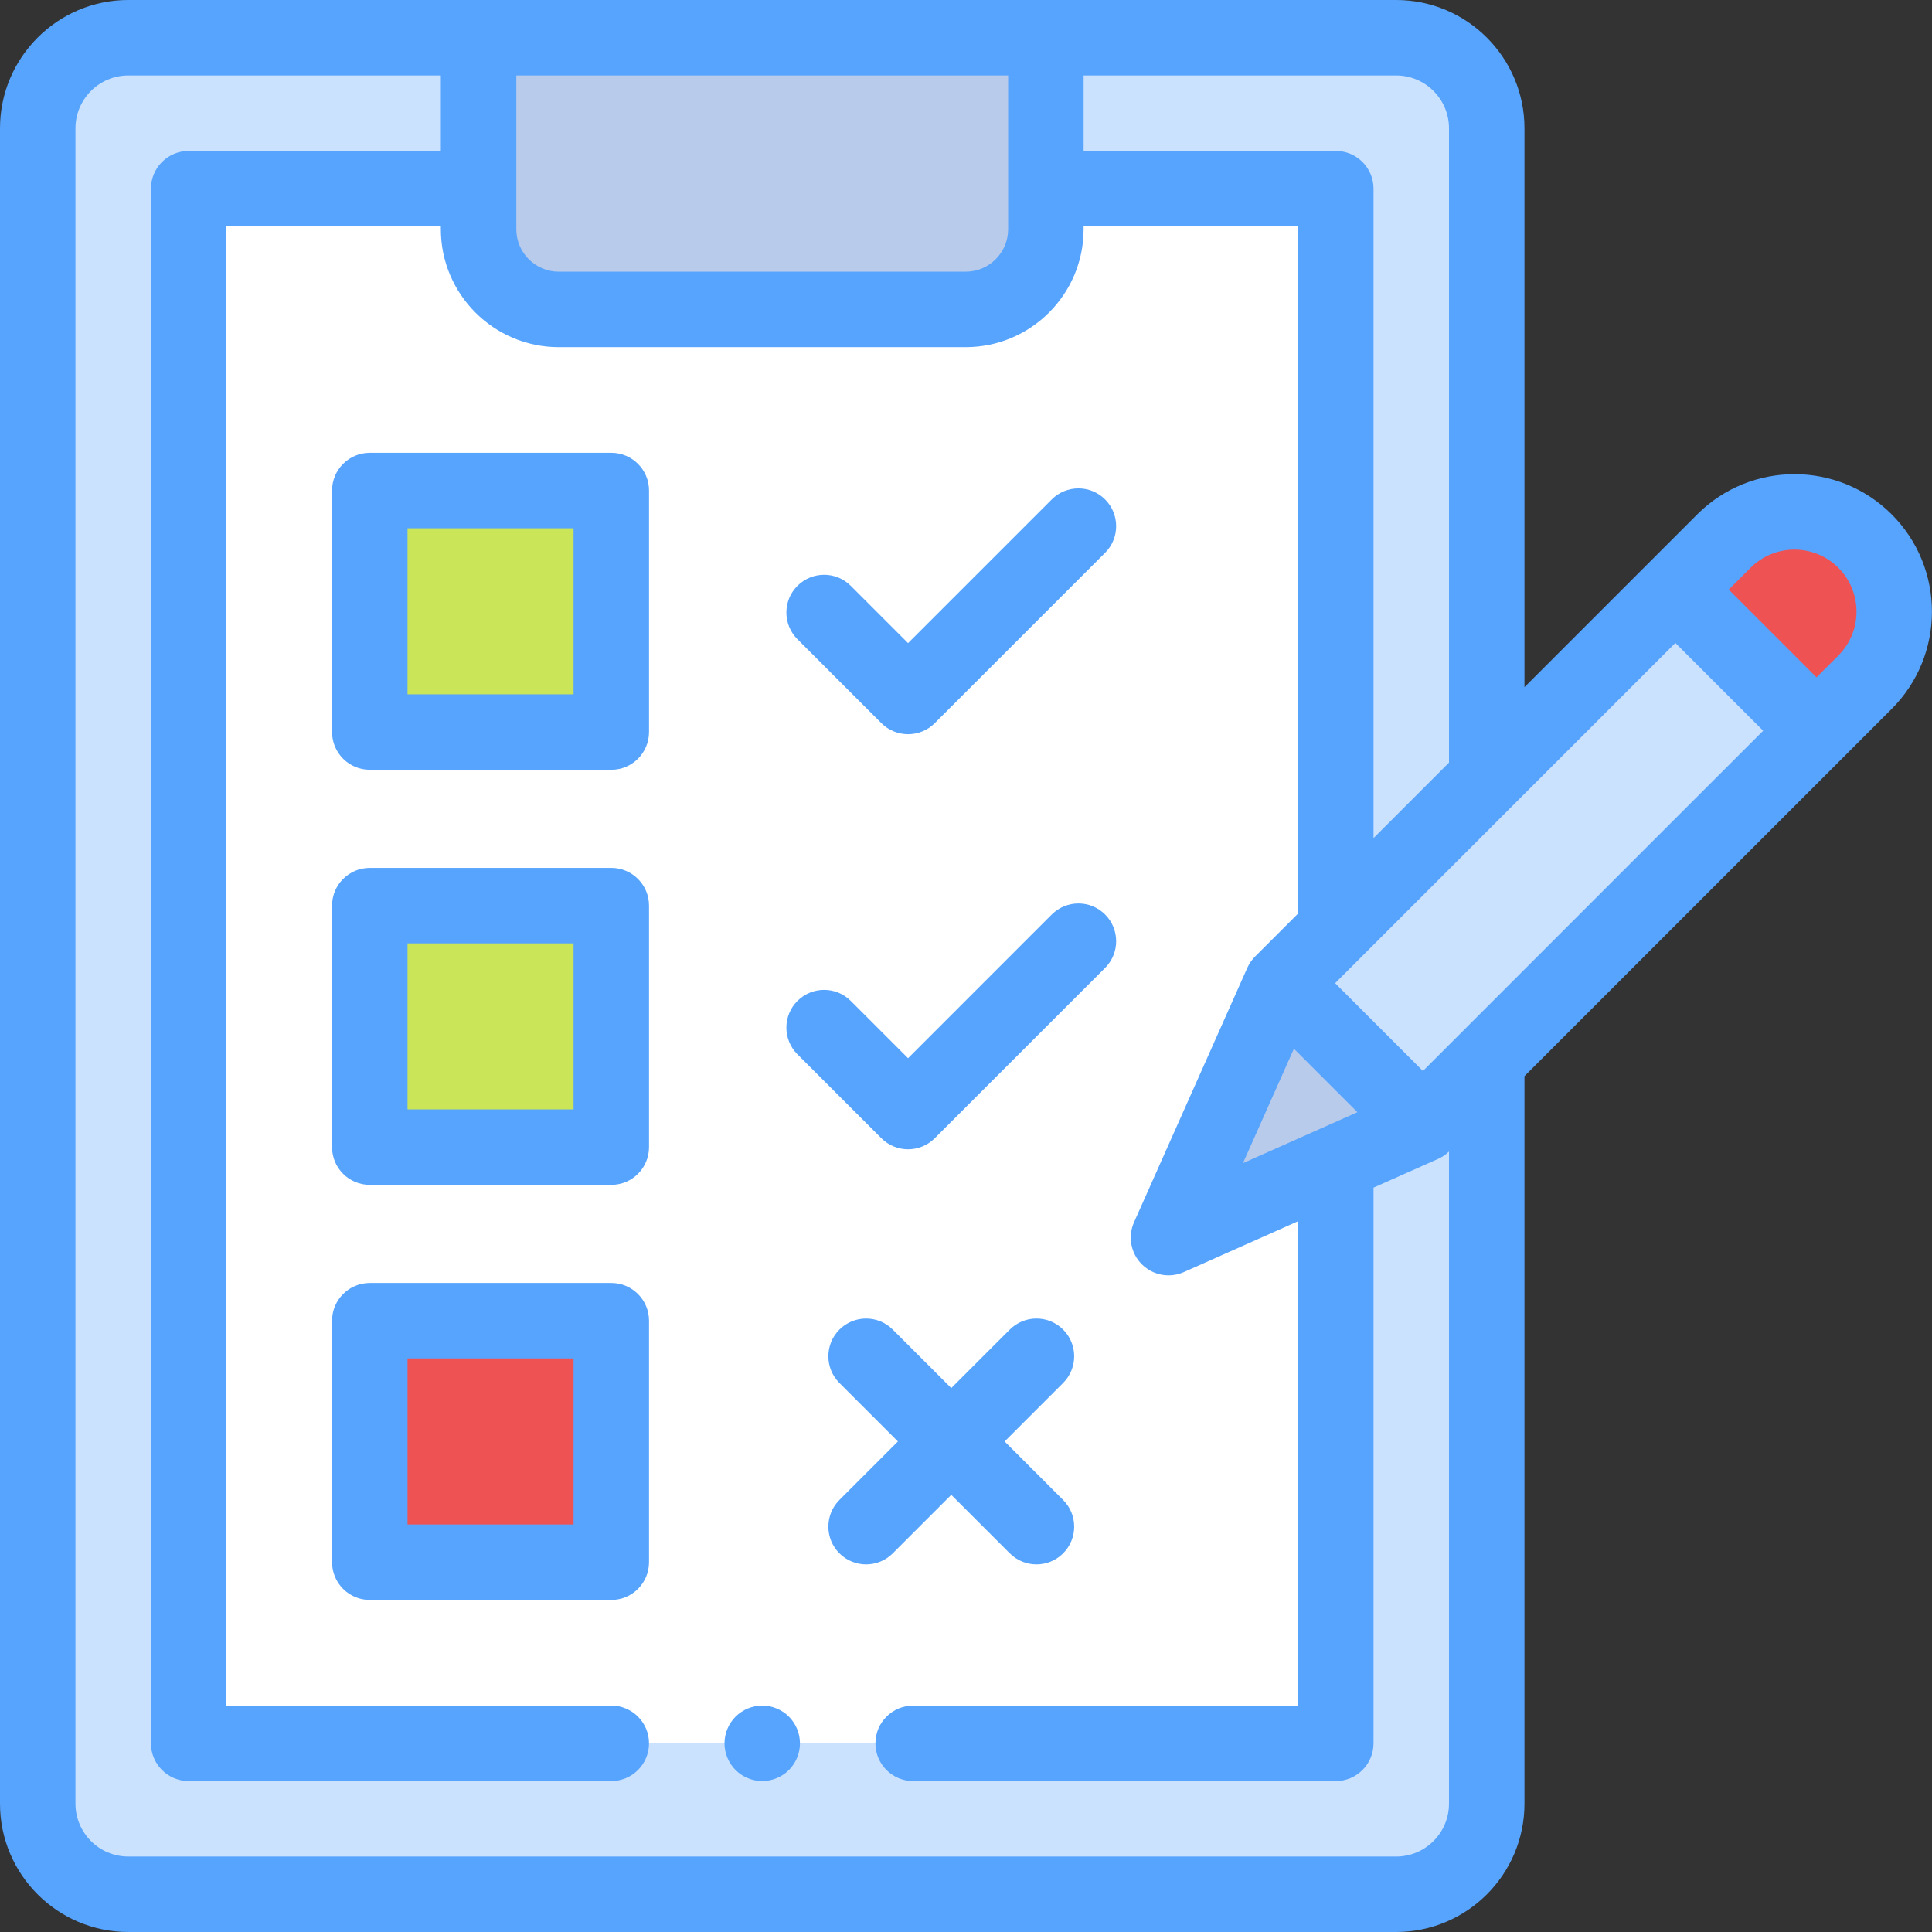 <?xml version="1.0"?>
<svg xmlns="http://www.w3.org/2000/svg" xmlns:xlink="http://www.w3.org/1999/xlink" xmlns:svgjs="http://svgjs.com/svgjs" version="1.1" width="512" height="512" x="0" y="0" viewBox="0 0 512 512" style="enable-background:new 0 0 512 512" xml:space="preserve" class=""><rect x="0" y="0" width="512" height="512" fill="#333333" stroke="none"/><g><path xmlns="http://www.w3.org/2000/svg" d="m34 10h336c13.254 0 24 10.746 24 24v444c0 13.254-10.746 24-24 24h-336c-13.254 0-24-10.746-24-24v-444c0-13.254 10.746-24 24-24zm0 0" fill="#cae2fe" data-original="#79b2ff" style="" class=""/><path xmlns="http://www.w3.org/2000/svg" d="m280.332 50h73.668v412h-304v-412h73.668" fill="#ffffff" data-original="#ffffff" style="" class=""/><path xmlns="http://www.w3.org/2000/svg" d="m148.082 82h107.832c11.738 0 21.25-9.516 21.25-21.25v-50.75h-150.332v50.75c0 11.734 9.516 21.25 21.25 21.25zm0 0" fill="#ee5253" data-original="#ff6977" style="" class=""/><path xmlns="http://www.w3.org/2000/svg" d="m148.082 82h107.832c11.738 0 21.25-9.516 21.25-21.25v-50.75h-150.332v50.75c0 11.734 9.516 21.25 21.25 21.25zm0 0" fill="#b8cbeb" data-original="#bdd9ff" style="" class=""/><path xmlns="http://www.w3.org/2000/svg" d="m339.684 260.559 117.168-117.168c10.328-10.328 27.074-10.328 37.402 0s10.328 27.074 0 37.402l-117.168 117.168-67.422 30.016zm0 0" fill="#cae2fe" data-original="#ffc15a" style="" class=""/><path xmlns="http://www.w3.org/2000/svg" d="m377.086 297.961-37.402-37.402-30.02 67.418zm0 0" fill="#b8cbeb" data-original="#98a1b3" style="" class=""/><path xmlns="http://www.w3.org/2000/svg" d="m481.395 193.652 12.859-12.859c10.328-10.328 10.328-27.074 0-37.402s-27.074-10.328-37.402 0l-12.859 12.855zm0 0" fill="#ee5253" data-original="#ff6977" style="" class=""/><path xmlns="http://www.w3.org/2000/svg" d="m98 130h64v64h-64zm0 0" fill="#cbe558" data-original="#cbe558" style="" class=""/><path xmlns="http://www.w3.org/2000/svg" d="m98 240h64v64h-64zm0 0" fill="#cbe558" data-original="#cbe558" style="" class=""/><path xmlns="http://www.w3.org/2000/svg" d="m98 350h64v64h-64zm0 0" fill="#ee5253" data-original="#ff6977" style="" class=""/><path xmlns="http://www.w3.org/2000/svg" d="m202 452c-2.629 0-5.211 1.07-7.07 2.93-1.859 1.859-2.93 4.441-2.93 7.07s1.07 5.211 2.93 7.07c1.859 1.859 4.441 2.93 7.07 2.93s5.211-1.07 7.07-2.93c1.859-1.859 2.93-4.441 2.93-7.07s-1.07-5.211-2.93-7.07c-1.859-1.859-4.441-2.93-7.07-2.93zm0 0" fill="#57a4fe" data-original="#000000" style="" class=""/><path xmlns="http://www.w3.org/2000/svg" d="m501.324 136.32c-14.211-14.211-37.332-14.211-51.543 0l-45.781 45.781v-148.102c0-18.746-15.254-34-34-34h-336c-18.746 0-34 15.254-34 34v444c0 18.746 15.254 34 34 34h336c18.746 0 34-15.254 34-34v-192.809l97.324-97.328c14.211-14.211 14.211-37.332 0-51.543zm-117.324-102.32v168.102l-20 20v-172.102c0-5.523-4.477-10-10-10h-66.832v-20h82.832c7.719 0 14 6.281 14 14zm-54.602 274.246 13.5-30.328 16.828 16.828zm-62.23-288.246v40.75c0 6.203-5.047 11.25-11.25 11.25h-107.836c-6.203 0-11.25-5.047-11.25-11.25v-40.75zm102.832 472h-336c-7.719 0-14-6.281-14-14v-444c0-7.719 6.281-14 14-14h82.832v20h-66.832c-5.523 0-10 4.477-10 10v412c0 5.523 4.477 10 10 10h112c5.523 0 10-4.477 10-10s-4.477-10-10-10h-102v-392h56.832v.75c0 17.23 14.02 31.25 31.25 31.25h107.836c17.23 0 31.25-14.02 31.25-31.25v-.75h56.832v182.102l-11.391 11.387c-.863.867-1.562 1.887-2.062 3.004l-30.016 67.418c-1.684 3.785-.863 8.211 2.062 11.141 1.918 1.914 4.477 2.93 7.074 2.93 1.375 0 2.758-.281 4.066-.863l30.266-13.477v128.359h-102c-5.523 0-10 4.477-10 10s4.477 10 10 10h112c5.52 0 10-4.477 10-10v-147.266l17.152-7.637c1.055-.469 2.012-1.121 2.848-1.922v172.824c0 7.719-6.281 14-14 14zm79.91-281.008-72.824 72.828-23.262-23.262 90.168-90.168 23.262 23.262zm37.273-37.27-5.789 5.785-23.258-23.258 5.785-5.785c6.414-6.414 16.848-6.414 23.262 0 6.41 6.41 6.41 16.844 0 23.258zm0 0" fill="#57a4fe" data-original="#000000" style="" class=""/><path xmlns="http://www.w3.org/2000/svg" d="m162 120h-64c-5.523 0-10 4.477-10 10v64c0 5.523 4.477 10 10 10h64c5.523 0 10-4.477 10-10v-64c0-5.523-4.477-10-10-10zm-10 64h-44v-44h44zm0 0" fill="#57a4fe" data-original="#000000" style="" class=""/><path xmlns="http://www.w3.org/2000/svg" d="m162 230h-64c-5.523 0-10 4.477-10 10v64c0 5.523 4.477 10 10 10h64c5.523 0 10-4.477 10-10v-64c0-5.523-4.477-10-10-10zm-10 64h-44v-44h44zm0 0" fill="#57a4fe" data-original="#000000" style="" class=""/><path xmlns="http://www.w3.org/2000/svg" d="m162 340h-64c-5.523 0-10 4.477-10 10v64c0 5.523 4.477 10 10 10h64c5.523 0 10-4.477 10-10v-64c0-5.523-4.477-10-10-10zm-10 64h-44v-44h44zm0 0" fill="#57a4fe" data-original="#000000" style="" class=""/><path xmlns="http://www.w3.org/2000/svg" d="m233.578 191.645c1.953 1.953 4.512 2.93 7.07 2.93 2.559 0 5.117-.977 7.07-2.93l45.148-45.148c3.902-3.902 3.902-10.234 0-14.141-3.906-3.906-10.238-3.906-14.145 0l-38.074 38.074-15.176-15.176c-3.906-3.906-10.234-3.906-14.145 0-3.902 3.906-3.902 10.238 0 14.141zm0 0" fill="#57a4fe" data-original="#000000" style="" class=""/><path xmlns="http://www.w3.org/2000/svg" d="m233.578 301.645c1.875 1.875 4.418 2.93 7.07 2.93 2.652 0 5.195-1.055 7.07-2.93l45.148-45.145c3.902-3.906 3.902-10.238 0-14.145-3.906-3.902-10.238-3.902-14.145 0l-38.074 38.078-15.176-15.176c-3.906-3.906-10.234-3.906-14.145 0-3.902 3.902-3.902 10.234 0 14.141zm0 0" fill="#57a4fe" data-original="#000000" style="" class=""/><path xmlns="http://www.w3.org/2000/svg" d="m252.098 396.145 15.504 15.5c1.953 1.953 4.512 2.93 7.07 2.93s5.117-.977 7.07-2.93c3.906-3.906 3.906-10.238 0-14.141l-15.5-15.504 15.5-15.504c3.906-3.902 3.906-10.234 0-14.141s-10.234-3.906-14.141 0l-15.504 15.5-15.5-15.5c-3.906-3.902-10.234-3.906-14.145 0-3.902 3.906-3.902 10.238 0 14.141l15.504 15.504-15.504 15.504c-3.902 3.902-3.902 10.234 0 14.141 1.953 1.953 4.516 2.93 7.074 2.93s5.117-.977 7.07-2.93zm0 0" fill="#57a4fe" data-original="#000000" style="" class=""/></g></svg>
